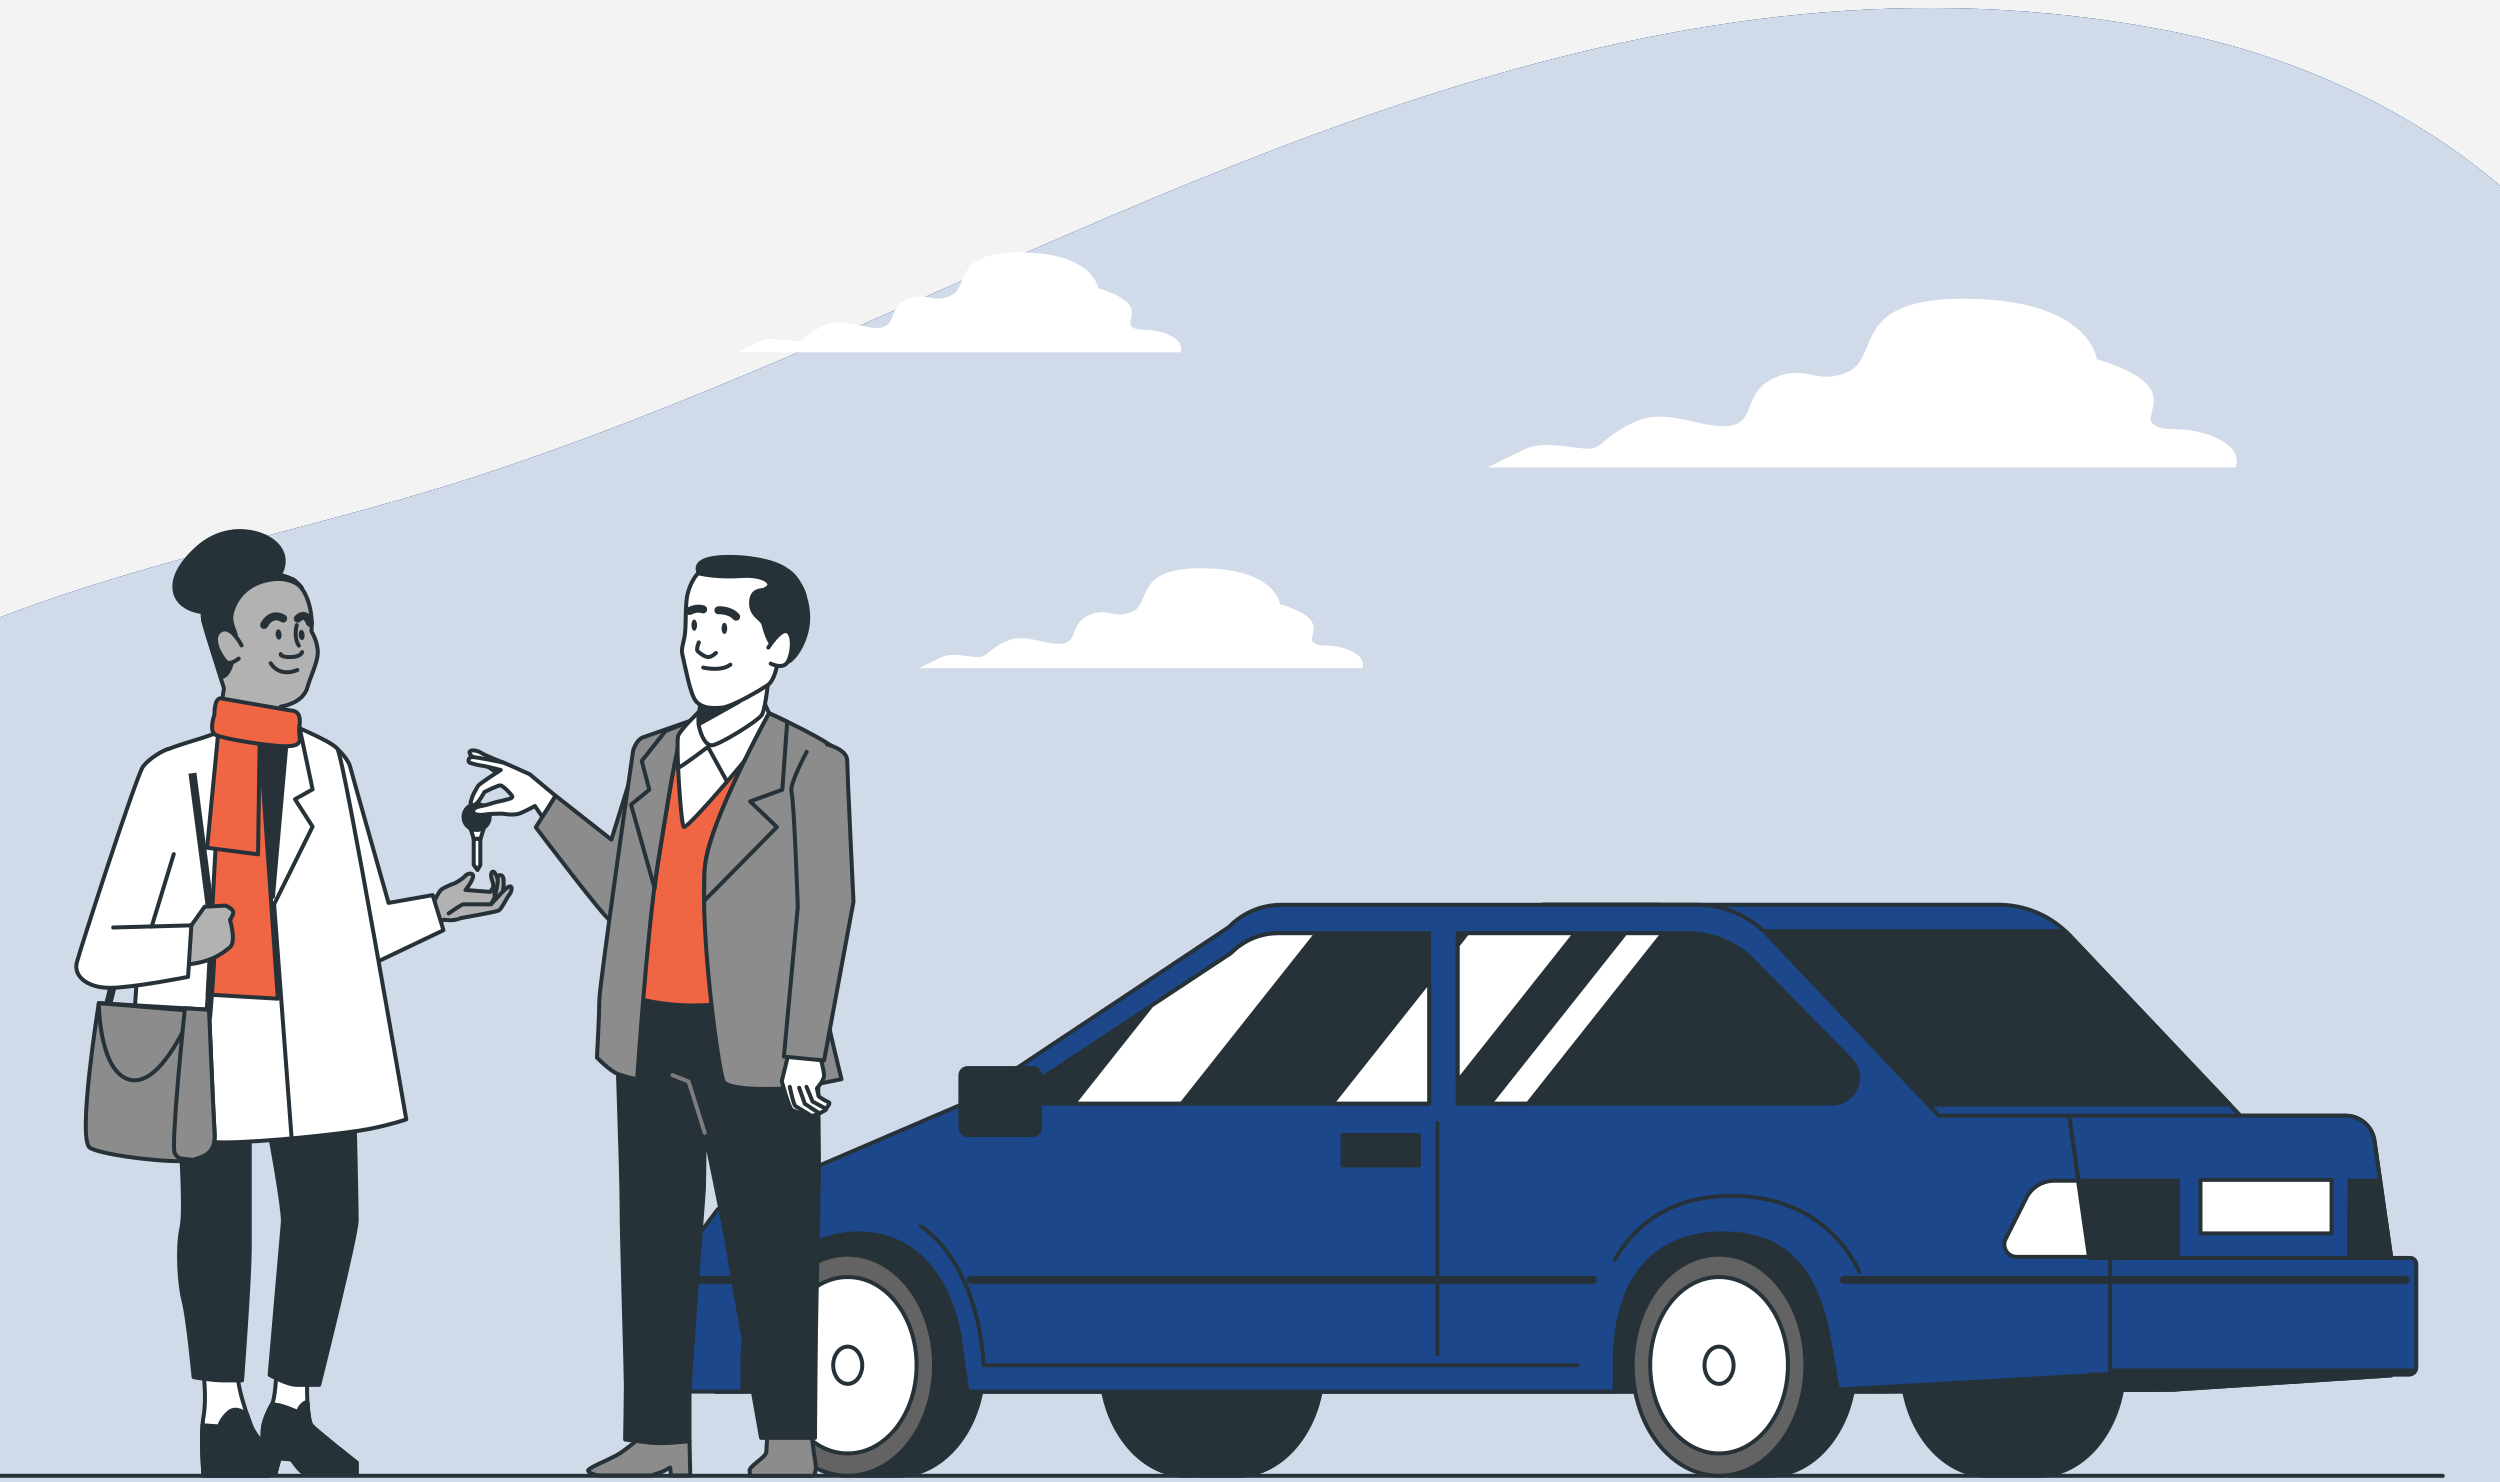 <?xml version="1.0" encoding="UTF-8"?> <svg xmlns="http://www.w3.org/2000/svg" width="624" height="370" viewBox="0 0 624 370" fill="none"><rect x="0" y="0" width="624" height="370" fill="#808080" stroke="none"/><g clip-path="url(#clip0_1_737)"><rect width="624" height="370" fill="#F3F3F3"></rect><g clip-path="url(#clip1_1_737)"><path d="M194.795 89.844C303.482 43.523 415.28 -17.033 541.552 7.749C580.702 15.431 616.329 34.645 640.415 62.572C704.811 137.256 699.581 251.64 664.59 335.703C660.029 346.676 654.32 357.31 646.983 367.115C611.467 414.546 551.632 416.785 493.904 403.072C445.064 391.463 401.787 379.525 351.33 391.327C323.386 397.861 296.301 406.845 268.457 413.687C230.544 423 191.46 429.32 151.986 429.957C47.537 431.656 -71.777 385.537 -81.021 284.596C-81.623 278.053 -81.724 271.481 -81.389 264.919C-79.304 224.619 -63.916 184.262 -21.253 163.34C21.633 142.303 72.515 133.984 118.389 119.065C144.471 110.582 169.783 100.498 194.806 89.834L194.795 89.844Z" fill="#1C488B"></path><path opacity="0.7" d="M194.795 89.844C303.482 43.523 415.28 -17.033 541.552 7.749C580.702 15.431 616.329 34.645 640.415 62.572C704.811 137.256 699.581 251.64 664.59 335.703C660.029 346.676 654.32 357.31 646.983 367.115C611.467 414.546 551.632 416.785 493.904 403.072C445.064 391.463 401.787 379.525 351.33 391.327C323.386 397.861 296.301 406.845 268.457 413.687C230.544 423 191.46 429.32 151.986 429.957C47.537 431.656 -71.777 385.537 -81.021 284.596C-81.623 278.053 -81.724 271.481 -81.389 264.919C-79.304 224.619 -63.916 184.262 -21.253 163.34C21.633 142.303 72.515 133.984 118.389 119.065C144.471 110.582 169.783 100.498 194.806 89.834L194.795 89.844Z" fill="#1C488B"></path><path opacity="0.8" d="M194.795 89.844C303.482 43.523 415.28 -17.033 541.552 7.749C580.702 15.431 616.329 34.645 640.415 62.572C704.811 137.256 699.581 251.64 664.59 335.703C660.029 346.676 654.32 357.31 646.983 367.115C611.467 414.546 551.632 416.785 493.904 403.072C445.064 391.463 401.787 379.525 351.33 391.327C323.386 397.861 296.301 406.845 268.457 413.687C230.544 423 191.46 429.32 151.986 429.957C47.537 431.656 -71.777 385.537 -81.021 284.596C-81.623 278.053 -81.724 271.481 -81.389 264.919C-79.304 224.619 -63.916 184.262 -21.253 163.34C21.633 142.303 72.515 133.984 118.389 119.065C144.471 110.582 169.783 100.498 194.806 89.834L194.795 89.844Z" fill="white"></path><path d="M552.12 108.87C544.001 105.755 540.306 108.344 537.357 105.755C534.408 103.153 545.476 96.399 523.34 89.645C523.34 89.645 521.866 75.098 491.611 74.573C461.357 74.047 469.476 89.119 461.357 92.759C453.238 96.399 451.018 90.683 442.899 94.323C434.78 97.963 438.475 105.23 431.831 106.268C425.187 107.306 416.34 101.59 408.221 105.23C400.102 108.87 400.102 111.984 396.407 111.984C392.712 111.984 385.339 109.908 380.916 111.984C376.493 114.06 371.323 116.662 371.323 116.662H558.036C558.036 116.662 560.257 111.984 552.138 108.87H552.12Z" fill="white"></path><path d="M291.164 83.335C286.358 81.489 284.174 83.027 282.408 81.489C280.661 79.951 287.214 75.94 274.089 71.941C274.089 71.941 273.215 63.315 255.285 63.008C237.354 62.7 242.16 71.633 237.354 73.787C232.549 75.94 231.238 72.556 226.414 74.709C221.608 76.862 223.793 81.182 219.861 81.797C215.929 82.412 210.668 79.028 205.862 81.182C201.057 83.335 201.057 85.18 198.872 85.18C196.688 85.18 192.319 83.95 189.679 85.18C187.058 86.411 184 87.949 184 87.949H294.659C294.659 87.949 295.97 85.18 291.164 83.335Z" fill="white"></path><path d="M336.536 162.174C331.73 160.328 329.546 161.866 327.78 160.328C326.032 158.79 332.586 154.778 319.461 150.78C319.461 150.78 318.587 142.154 300.657 141.846C282.726 141.539 287.532 150.472 282.726 152.625C277.921 154.778 276.61 151.395 271.786 153.548C266.98 155.701 269.165 160.02 265.233 160.636C261.301 161.251 256.04 157.867 251.234 160.02C246.429 162.174 246.429 164.019 244.244 164.019C242.06 164.019 237.691 162.789 235.051 164.019C232.43 165.25 229.372 166.787 229.372 166.787H340.031C340.031 166.787 341.342 164.019 336.536 162.174Z" fill="white"></path><path d="M-0.552 368.365H609.708" stroke="#263238" stroke-linecap="round" stroke-linejoin="round"></path><path d="M508.654 313.173H498.891L498.748 313.378C497.915 313.253 497.083 313.173 496.224 313.173C484.322 313.173 474.674 325.526 474.674 340.764C474.674 356.003 484.322 368.356 496.224 368.356C497.074 368.356 504.144 368.276 504.976 368.151L498.891 368.356H508.654C520.557 368.356 530.204 356.003 530.204 340.764C530.204 325.526 520.557 313.173 508.654 313.173Z" fill="#263238" stroke="#263238" stroke-linecap="round" stroke-linejoin="round"></path><path d="M308.712 313.173H298.949L298.806 313.378C297.973 313.253 297.141 313.173 296.282 313.173C284.38 313.173 274.732 325.526 274.732 340.764C274.732 356.003 284.38 368.356 296.282 368.356C297.132 368.356 297.973 368.276 298.806 368.151L298.949 368.356H308.712C320.615 368.356 330.262 356.003 330.262 340.764C330.262 325.526 320.615 313.173 308.712 313.173Z" fill="#263238" stroke="#263238" stroke-linecap="round" stroke-linejoin="round"></path><path d="M601.538 313.983H596.857L592.66 284.7C592.15 281.137 589.08 278.483 585.465 278.483H559.208L516.583 233.462C511.965 228.591 505.54 225.83 498.81 225.83H385.809C380.887 225.83 376.171 227.833 372.761 231.369L178.672 312.915V347.346H469.681L542.715 346.83L596.866 343.294V343.044H601.323C602.307 343.044 603.104 342.252 603.104 341.272V315.515C603.104 314.669 602.415 313.975 601.555 313.975L601.538 313.983Z" fill="#1C488B" stroke="#263238" stroke-linecap="round" stroke-linejoin="round"></path><path d="M518.865 342.056V346.999L542.697 346.83L596.848 343.294V343.044H601.305C602.003 343.044 602.594 342.635 602.88 342.047H518.856L518.865 342.056Z" fill="#263238" stroke="#263238" stroke-linecap="round" stroke-linejoin="round"></path><path d="M542.706 346.83C544.997 346.678 544.88 343.294 542.589 343.294H515.205L413.936 225.83H385.809C380.887 225.83 376.171 227.833 372.761 231.369L178.672 312.915V347.346H469.681L542.715 346.83H542.706Z" fill="#263238" stroke="#263238" stroke-linecap="round" stroke-linejoin="round"></path><path d="M224.009 313.173H214.245L207.846 322.524C204.499 327.387 202.459 333.773 202.459 340.764C202.459 347.756 204.499 354.141 207.846 359.004L214.245 368.356H224.009C235.911 368.356 245.558 356.003 245.558 340.764C245.558 325.526 235.911 313.173 224.009 313.173Z" fill="#263238" stroke="#263238" stroke-linecap="round" stroke-linejoin="round"></path><path d="M211.587 368.356C223.489 368.356 233.137 356.003 233.137 340.764C233.137 325.526 223.489 313.173 211.587 313.173C199.686 313.173 190.038 325.526 190.038 340.764C190.038 356.003 199.686 368.356 211.587 368.356Z" fill="#636363" stroke="#263238" stroke-linecap="round" stroke-linejoin="round"></path><path d="M211.587 362.781C221.082 362.781 228.778 352.924 228.778 340.764C228.778 328.605 221.082 318.748 211.587 318.748C202.093 318.748 194.396 328.605 194.396 340.764C194.396 352.924 202.093 362.781 211.587 362.781Z" fill="white" stroke="#263238" stroke-linecap="round" stroke-linejoin="round"></path><path d="M215.22 340.765C215.22 343.33 213.592 345.414 211.587 345.414C209.582 345.414 207.954 343.33 207.954 340.765C207.954 338.2 209.582 336.115 211.587 336.115C213.592 336.115 215.22 338.2 215.22 340.765Z" fill="white" stroke="#263238" stroke-linecap="round" stroke-linejoin="round"></path><path d="M441.5 313.173H431.736L425.338 322.524C421.991 327.387 419.95 333.773 419.95 340.764C419.95 347.756 421.991 354.141 425.338 359.004L431.736 368.356H441.5C453.402 368.356 463.049 356.003 463.049 340.764C463.049 325.526 453.402 313.173 441.5 313.173Z" fill="#263238" stroke="#263238" stroke-linecap="round" stroke-linejoin="round"></path><path d="M429.078 368.356C440.98 368.356 450.628 356.003 450.628 340.764C450.628 325.526 440.98 313.173 429.078 313.173C417.177 313.173 407.529 325.526 407.529 340.764C407.529 356.003 417.177 368.356 429.078 368.356Z" fill="#636363" stroke="#263238" stroke-linecap="round" stroke-linejoin="round"></path><path d="M429.078 362.781C438.573 362.781 446.27 352.924 446.27 340.764C446.27 328.605 438.573 318.748 429.078 318.748C419.584 318.748 411.887 328.605 411.887 340.764C411.887 352.924 419.584 362.781 429.078 362.781Z" fill="white" stroke="#263238" stroke-linecap="round" stroke-linejoin="round"></path><path d="M432.703 340.765C432.703 343.33 431.074 345.414 429.07 345.414C427.065 345.414 425.436 343.33 425.436 340.765C425.436 338.2 427.065 336.115 429.07 336.115C431.074 336.115 432.703 338.2 432.703 340.765Z" fill="white" stroke="#263238" stroke-linecap="round" stroke-linejoin="round"></path><path d="M516.583 233.471C516.234 233.097 515.849 232.768 515.474 232.42H427.441V275.713H556.568L516.574 233.48L516.583 233.471Z" fill="#263238" stroke="#263238" stroke-linecap="round" stroke-linejoin="round"></path><path d="M526.696 313.984H521.568L516.485 278.492H483.928L441.303 233.471C436.685 228.6 430.26 225.839 423.53 225.839H319.8C314.878 225.839 310.162 227.843 306.752 231.378L240.493 275.455L179.191 301.782L169.598 314.598C167.235 317.751 165.964 321.581 165.964 325.508V347.346H185.295V340.07C185.295 322.275 198.298 307.856 214.335 307.856C228.626 307.856 237.504 319.39 239.732 335.047L241.486 347.346H403.045V340.07C403.045 322.275 410.384 307.856 430.099 307.856C447.666 307.856 453.948 319.39 456.687 335.047L458.745 346.83L521.577 343.294V343.045H526.705V313.975L526.696 313.984Z" fill="#1C488B" stroke="#263238" stroke-linecap="round" stroke-linejoin="round"></path><path d="M307.289 237.862L250.4 275.455H356.725V232.928H319.075C314.637 232.928 310.386 234.709 307.289 237.862Z" fill="#263238" stroke="#263238" stroke-linecap="round" stroke-linejoin="round"></path><path d="M294.94 275.455L328.66 232.928H319.084C314.646 232.928 310.395 234.709 307.298 237.862L287.395 251.016L268.021 275.455H294.949H294.94Z" fill="white" stroke="#263238" stroke-linecap="round" stroke-linejoin="round"></path><path d="M356.724 275.455V244.916L332.508 275.455H356.724Z" fill="white" stroke="#263238" stroke-linecap="round" stroke-linejoin="round"></path><path d="M437.741 239.848L461.931 264.465C462.736 265.284 463.309 266.308 463.586 267.422C464.607 271.501 461.51 275.455 457.286 275.455H363.857V232.928H421.212C427.441 232.928 433.401 235.421 437.75 239.857L437.741 239.848Z" fill="#263238" stroke="#263238" stroke-linecap="round" stroke-linejoin="round"></path><path d="M415.082 232.928H405.694L371.965 275.455H381.362L415.082 232.928Z" fill="white" stroke="#263238" stroke-linecap="round" stroke-linejoin="round"></path><path d="M363.848 235.929V269.897L393.165 232.928H366.237L363.848 235.929Z" fill="white" stroke="#263238" stroke-linecap="round" stroke-linejoin="round"></path><path d="M516.476 278.492H585.465C589.08 278.492 592.15 281.137 592.66 284.709L596.857 313.992H521.559L516.476 278.501V278.492Z" fill="#1C488B" stroke="#263238" stroke-linecap="round" stroke-linejoin="round"></path><path d="M581.957 294.497H549.239V307.865H581.957V294.497Z" fill="white" stroke="#263238" stroke-linecap="round" stroke-linejoin="round"></path><path d="M600.455 319.461H460.257" stroke="#263238" stroke-width="2" stroke-linecap="round" stroke-linejoin="round"></path><path d="M397.613 319.461H242.247" stroke="#263238" stroke-width="2" stroke-linecap="round" stroke-linejoin="round"></path><path d="M190.673 319.461H172.891" stroke="#263238" stroke-width="2" stroke-linecap="round" stroke-linejoin="round"></path><path d="M543.592 294.71H512.681C509.764 294.71 507.097 296.349 505.791 298.95L500.618 309.237C499.58 311.294 501.083 313.716 503.401 313.716H543.592V294.71Z" fill="white" stroke="#263238" stroke-linecap="round" stroke-linejoin="round"></path><path d="M543.592 294.71H518.686L521.407 313.716H543.592V294.71Z" fill="#263238" stroke="#263238" stroke-linecap="round" stroke-linejoin="round"></path><path d="M593.976 294.71H586.431L586.333 313.716H596.705L593.976 294.71Z" fill="#263238" stroke="#263238" stroke-linecap="round" stroke-linejoin="round"></path><path d="M257.765 266.594H241.504C240.516 266.594 239.714 267.391 239.714 268.375V281.52C239.714 282.504 240.516 283.302 241.504 283.302H257.765C258.753 283.302 259.555 282.504 259.555 281.52V268.375C259.555 267.391 258.753 266.594 257.765 266.594Z" fill="#263238" stroke="#263238" stroke-linecap="round" stroke-linejoin="round"></path><path d="M354.183 283.302H335.103V290.899H354.183V283.302Z" fill="#263238" stroke="#263238" stroke-linecap="round" stroke-linejoin="round"></path><path d="M358.765 280.264V337.986" stroke="#263238" stroke-linecap="round" stroke-linejoin="round"></path><path d="M229.799 306.083C229.799 306.083 243.768 313.93 245.558 340.764H393.864" stroke="#263238" stroke-linecap="round" stroke-linejoin="round"></path><path d="M464.07 317.475C464.07 317.475 456.767 298.487 432.3 298.487C415.252 298.487 407.099 307.402 403.018 314.438" stroke="#263238" stroke-linecap="round" stroke-linejoin="round"></path><path d="M118.239 209.344V215.864L119.178 217.155L119.885 215.917V209.344H118.239Z" fill="white" stroke="#263238" stroke-linecap="round" stroke-linejoin="round"></path><path d="M117.532 207.055L118.239 209.344H119.948L120.771 206.646L117.532 207.055Z" fill="white" stroke="#263238" stroke-linecap="round" stroke-linejoin="round"></path><path d="M118.963 207.162C120.767 207.162 122.23 205.707 122.23 203.911C122.23 202.116 120.767 200.661 118.963 200.661C117.159 200.661 115.697 202.116 115.697 203.911C115.697 205.707 117.159 207.162 118.963 207.162Z" fill="#263238" stroke="#263238" stroke-linecap="round" stroke-linejoin="round"></path><path d="M125.738 190.392C125.738 190.392 121.147 188.611 120.064 187.898C118.981 187.177 117.183 187.061 117.183 187.782C117.183 188.504 118.507 189.341 119.59 189.938C120.673 190.534 124.763 193.411 124.763 193.411L126.329 191.612L125.747 190.401L125.738 190.392Z" fill="white" stroke="#263238" stroke-linecap="round" stroke-linejoin="round"></path><path d="M132.253 193.269C132.253 193.269 126.463 190.623 125.738 190.392C125.013 190.16 118.981 188.967 117.899 188.967C116.816 188.967 116.699 190.16 117.299 190.401C117.899 190.641 120.064 191.122 120.422 191.122C120.78 191.122 124.986 192.2 124.986 192.2C124.986 192.2 119.697 195.548 119.339 196.145C118.981 196.742 118.015 198.301 117.773 199.253C117.532 200.206 117.048 200.812 118.131 200.928C119.214 201.044 120.897 197.695 120.897 197.695C120.897 197.695 124.261 196.021 124.861 196.021C125.461 196.021 127.51 198.051 127.868 198.773C128.226 199.494 124.619 199.85 122.579 200.572C120.539 201.293 118.489 201.168 118.131 202.246C117.773 203.324 119.572 203.564 120.897 203.324C122.221 203.083 125.461 203.083 125.461 203.083C125.461 203.083 128.226 203.68 129.908 202.967C131.591 202.246 133.515 201.177 133.515 201.177L135.394 203.929L138.678 198.639L132.226 193.269H132.253Z" fill="white" stroke="#263238" stroke-linecap="round" stroke-linejoin="round"></path><path d="M138.705 198.639L133.73 206.485C133.73 206.485 151.154 229.606 152.398 229.811C153.641 230.016 156.55 229.187 156.55 229.187L159.244 188.112L152.603 209.576L138.705 198.639Z" fill="#8C8C8C" stroke="#263238" stroke-linecap="round" stroke-linejoin="round"></path><path d="M159.432 359.094C159.432 359.094 156.022 362.095 153.812 363.288C151.601 364.491 146.581 366.486 146.786 367.082C146.983 367.679 148.594 368.285 149.999 368.285H162.653L165.463 367.287L167.271 366.29L167.468 368.285H172.292L172.095 359.69L159.441 359.094H159.432Z" fill="#8C8C8C" stroke="#263238" stroke-linecap="round" stroke-linejoin="round"></path><path d="M191.747 355.887C191.747 355.887 191.282 360.973 191.282 362.353C191.282 363.734 186.95 365.898 187.102 367.127L187.254 368.356H203.041C203.041 368.356 203.971 367.43 203.506 364.972C203.041 362.513 202.575 357.731 202.575 357.731L191.747 355.887Z" fill="#8C8C8C" stroke="#263238" stroke-linecap="round" stroke-linejoin="round"></path><path d="M153.606 249.574C153.606 249.574 155.154 292.039 155.154 300.829C155.154 309.619 156.219 342.501 156.219 345.699C156.219 348.896 156.022 359.289 156.022 359.289C156.022 359.289 158.832 359.69 162.25 360.091C165.66 360.492 172.095 359.69 172.095 359.69V347.498C172.095 344.897 175.71 296.536 175.71 296.536L175.907 282.749C175.907 282.749 181.124 307.731 181.733 311.926C182.332 316.121 189.966 358.889 189.966 358.889H203.417C203.417 358.889 203.613 330.309 203.819 323.317C204.016 316.326 204.419 292.742 204.419 291.54C204.419 290.337 204.159 264.037 204.159 264.037L203.22 247.178L154.42 245.976L153.615 249.574H153.606Z" fill="#263238" stroke="#263238" stroke-linecap="round" stroke-linejoin="round"></path><path d="M175.898 282.749L171.88 269.96L167.862 268.357" stroke="#7D7D7D" stroke-linecap="round" stroke-linejoin="round"></path><path d="M154.814 247.775C154.814 247.775 167.065 253.368 185.339 249.77C185.339 249.77 185.536 247.775 189.957 224.984C194.378 202.193 197.385 184.211 197.385 184.211C197.385 184.211 194.369 180.818 189.554 179.41C184.731 178.012 170.681 181.61 166.457 183.409C162.242 185.208 154.805 239.367 154.805 247.766L154.814 247.775Z" fill="#F06543" stroke="#263238" stroke-linecap="round" stroke-linejoin="round"></path><path d="M174.896 179.027C174.896 179.027 162.063 183.463 160.452 184.059C158.841 184.656 158.044 187.257 158.044 187.257C158.044 187.257 149.596 245.975 149.596 249.574C149.596 253.172 148.997 263.966 148.997 263.966C148.997 263.966 152.21 267.359 154.42 268.161C156.63 268.962 159.038 269.363 159.038 269.363C159.038 269.363 161.544 231.85 164.148 215.863C166.761 199.877 168.873 185.627 170.278 183.427C171.683 181.227 174.896 179.027 174.896 179.027Z" fill="#8C8C8C" stroke="#263238" stroke-linecap="round" stroke-linejoin="round"></path><path d="M174.896 179.027C174.896 179.027 170.6 180.72 166.099 182.483L160.192 189.911L162.063 197.107L157.507 200.839L163.387 221.697C163.611 219.533 163.852 217.556 164.13 215.863C166.743 199.877 168.855 185.627 170.26 183.427C171.665 181.227 174.878 179.027 174.878 179.027H174.896Z" fill="#8C8C8C" stroke="#263238" stroke-linecap="round" stroke-linejoin="round"></path><path d="M174.896 177.228C174.896 177.228 169.875 182.029 169.276 183.623C168.676 185.226 169.875 205.604 170.681 206.405C171.486 207.207 190.36 185.021 191.362 182.626C192.364 180.23 192.57 179.428 191.962 178.03C191.362 176.632 190.959 175.83 190.959 175.83L174.896 177.228Z" fill="white" stroke="#263238" stroke-linecap="round" stroke-linejoin="round"></path><path d="M169.276 191.612C169.875 191.612 176.703 186.419 176.703 186.419L181.321 194.809" fill="white"></path><path d="M169.276 191.612C169.875 191.612 176.703 186.419 176.703 186.419L181.321 194.809" stroke="#263238" stroke-linecap="round" stroke-linejoin="round"></path><path d="M191.962 178.03C191.962 178.03 179.308 200.91 176.498 213.103C173.688 225.295 179.191 266.852 180.596 269.853C182.001 272.854 199.47 271.501 199.47 271.501L210.039 269.363C210.039 269.363 206.531 255.487 205.278 247.97C203.828 239.305 202.584 232.376 202.584 228.777C202.584 225.179 210.442 190.623 209.439 188.023C208.437 185.422 191.971 178.03 191.971 178.03H191.962Z" fill="#8C8C8C" stroke="#263238" stroke-linecap="round" stroke-linejoin="round"></path><path d="M196.481 180.141C193.895 178.894 191.962 178.021 191.962 178.021C191.962 178.021 179.308 200.901 176.498 213.094C175.585 217.048 175.88 218.624 175.737 224.886L193.922 206.432L187.228 200.037L195.264 197.107L196.481 180.141Z" fill="#8C8C8C" stroke="#263238" stroke-linecap="round" stroke-linejoin="round"></path><path d="M191.962 168.037C191.962 168.037 191.156 176.828 190.154 178.431C189.152 180.034 179.308 186.028 177.706 186.028C176.104 186.028 175.093 183.828 174.493 181.432C174.054 179.678 174.574 176.97 174.896 175.634C175.012 175.144 175.102 174.833 175.102 174.833L191.971 168.037H191.962Z" fill="white" stroke="#263238" stroke-linecap="round" stroke-linejoin="round"></path><path d="M184.265 175.278L174.448 180.746L174.887 175.625L184.265 175.278Z" fill="#263238" stroke="#263238" stroke-linecap="round" stroke-linejoin="round"></path><path d="M182.726 140.455C182.726 140.455 174.448 138.299 171.701 147.936C170.985 150.438 171.28 155.346 170.985 158.053C170.761 160.102 169.956 161.901 170.287 163.237C170.985 165.998 172.256 173.604 173.866 175.207C175.477 176.81 177.697 176.819 180.113 176.641C182.726 176.445 189.751 172.241 191.559 171.047C193.367 169.845 193.939 166.051 193.939 166.051C193.939 166.051 196.982 163.254 198.987 161.455C200.991 159.656 202.003 151.863 200.392 147.464C198.781 143.064 189.545 139.466 182.717 140.472L182.726 140.455Z" fill="white" stroke="#263238" stroke-linecap="round" stroke-linejoin="round"></path><path d="M175.522 166.621C175.522 166.621 179.925 167.716 182.306 165.891" stroke="#263238" stroke-linecap="round" stroke-linejoin="round"></path><path d="M174.43 160.333C174.43 160.333 173.696 162.097 174.135 162.533C174.573 162.969 175.907 164.003 176.784 164.003C177.661 164.003 178.699 162.978 178.699 162.978" stroke="#263238" stroke-linecap="round" stroke-linejoin="round"></path><path d="M200.795 148.559H200.821C200.821 148.559 200.58 147.615 199.864 146.324C198.96 144.542 197.752 143.055 196.293 142.218C196.275 142.2 196.257 142.182 196.23 142.173C192.561 139.439 182.851 138.424 177.724 139.332C172.596 140.241 174.448 143.109 174.448 143.109C174.448 143.109 178.484 144.24 185.438 143.759C189.232 143.5 192.194 144.729 192.015 146.003C191.935 146.564 191.255 146.983 190.512 147.277C189.778 147.321 189.089 147.446 188.552 147.82H188.534H188.543C188.051 148.167 187.684 148.711 187.541 149.628C186.941 153.627 190.154 154.224 190.557 155.827C190.959 157.43 191.962 160.823 193.367 161.42C194.772 162.016 195.371 165.419 196.579 165.214C197.788 165.018 201.528 160.556 201.725 154.562C201.788 152.665 201.457 150.527 200.786 148.541L200.795 148.559Z" fill="#263238" stroke="#263238" stroke-linecap="round" stroke-linejoin="round"></path><path d="M179.317 152.327C179.317 152.327 182.127 152.131 183.737 153.93" stroke="#263238" stroke-width="2" stroke-linecap="round" stroke-linejoin="round"></path><path d="M175.495 152.104C175.495 152.104 174.09 151.507 172.086 152.505" stroke="#263238" stroke-width="2" stroke-linecap="round" stroke-linejoin="round"></path><path d="M181.518 156.842C181.518 157.617 181.205 158.24 180.811 158.24C180.417 158.24 180.104 157.617 180.104 156.842C180.104 156.067 180.417 155.444 180.811 155.444C181.205 155.444 181.518 156.067 181.518 156.842Z" fill="#263238"></path><path d="M173.992 156.04C173.992 156.815 173.679 157.439 173.285 157.439C172.891 157.439 172.578 156.815 172.578 156.04C172.578 155.266 172.891 154.642 173.285 154.642C173.679 154.642 173.992 155.266 173.992 156.04Z" fill="#263238"></path><path d="M191.765 161.634C191.765 161.634 194.978 156.637 196.588 157.635C198.199 158.632 197.797 163.228 196.588 165.232C195.38 167.227 192.373 165.632 192.373 165.632" fill="white"></path><path d="M191.765 161.634C191.765 161.634 194.978 156.637 196.588 157.635C198.199 158.632 197.797 163.228 196.588 165.232C195.38 167.227 192.373 165.632 192.373 165.632" stroke="#263238" stroke-linecap="round" stroke-linejoin="round"></path><path d="M197.099 261.846L195.13 269.862C195.13 269.862 196.92 276.453 197.636 276.987C198.351 277.521 202.647 278.59 202.647 278.59C202.647 278.59 206.227 277.343 206.227 276.809C206.227 276.275 207.668 275.384 206.647 275.019C205.663 274.671 204.312 273.612 204.312 273.612L203.9 271.643C203.9 271.643 205.69 269.684 205.69 268.437C205.69 267.19 204.437 262.559 204.437 262.559L197.099 261.846Z" fill="white" stroke="#263238" stroke-linecap="round" stroke-linejoin="round"></path><path d="M197.134 271.278C197.134 271.278 198.056 275.847 198.548 276.096C199.049 276.346 202.647 278.59 202.647 278.59" stroke="#263238" stroke-linecap="round" stroke-linejoin="round"></path><path d="M199.47 271.501L200.893 275.517C200.893 275.517 204.231 277.762 204.482 277.762" stroke="#263238" stroke-linecap="round" stroke-linejoin="round"></path><path d="M201.305 271.278L202.808 274.93L206.227 276.8" stroke="#263238" stroke-linecap="round" stroke-linejoin="round"></path><path d="M201.349 187.666C201.349 187.666 196.928 195.842 197.555 197.722C198.19 199.61 199.13 226.328 199.13 226.328L195.658 263.735L205.69 264.696L213.028 225.073C213.028 225.073 211.453 192.066 211.453 189.866C211.453 187.666 208.607 186.411 206.397 185.778" fill="#8C8C8C"></path><path d="M201.349 187.666C201.349 187.666 196.928 195.842 197.555 197.722C198.19 199.61 199.13 226.328 199.13 226.328L195.658 263.735L205.69 264.696L213.028 225.073C213.028 225.073 211.453 192.066 211.453 189.866C211.453 187.666 208.607 186.411 206.397 185.778" stroke="#263238" stroke-linecap="round" stroke-linejoin="round"></path><path d="M108.135 225.473C108.135 225.473 109.334 222.837 110.059 222.125C110.784 221.403 113.549 220.45 113.549 220.45C113.549 220.45 115.357 219.497 116.073 218.66C116.798 217.823 118.48 217.707 117.997 219.141C117.514 220.575 116.189 222.134 116.189 222.134L122.319 222.615C122.319 222.615 124.727 219.025 125.085 219.978C125.443 220.931 124.243 226.32 123.644 227.041C123.044 227.762 116.547 228.359 114.865 229.196C113.182 230.033 110.775 229.553 110.775 229.553L108.368 231.227L105.844 227.397L108.126 225.482L108.135 225.473Z" fill="#B2B2B2" stroke="#263238" stroke-linecap="round" stroke-linejoin="round"></path><path d="M124.843 221.287C124.843 221.287 123.76 217.101 122.919 217.582C122.078 218.063 123.035 220.334 123.035 220.334L123.519 223.924L124.843 224.28V221.287Z" fill="#B2B2B2" stroke="#263238" stroke-linecap="round" stroke-linejoin="round"></path><path d="M125.264 224.316C125.264 224.316 126.275 219.186 125.317 218.589C124.36 217.992 124.127 219.007 124.243 219.613C124.36 220.219 123.518 223.924 123.518 223.924L122.561 225.723L124.727 225.367L125.264 224.333V224.316Z" fill="#B2B2B2" stroke="#263238" stroke-linecap="round" stroke-linejoin="round"></path><path d="M111.974 227.994C111.974 227.994 115.223 225.723 115.581 225.723H122.552C123.125 225.144 125.389 222.561 126.159 221.893C128.109 220.183 127.966 222.249 127.116 223.327C126.302 224.369 125.192 226.916 124.467 227.272C123.742 227.629 114.847 229.187 114.847 229.187" fill="#B2B2B2"></path><path d="M111.974 227.994C111.974 227.994 115.223 225.723 115.581 225.723H122.552C123.125 225.144 125.389 222.561 126.159 221.893C128.109 220.183 127.966 222.249 127.116 223.327C126.302 224.369 125.192 226.916 124.467 227.272C123.742 227.629 114.847 229.187 114.847 229.187" stroke="#263238" stroke-linecap="round" stroke-linejoin="round"></path><path d="M84.223 186.936C84.223 186.936 86.881 189.359 87.373 191.3C87.865 193.251 96.984 225.367 96.984 225.367L107.992 223.416L110.685 232.18L92.823 240.703L84.223 186.927V186.936Z" fill="white" stroke="#263238" stroke-linecap="round" stroke-linejoin="round"></path><path d="M68.947 343.454C68.947 343.454 68.669 349.199 67.846 350.57C67.022 351.942 65.922 354.4 65.644 356.315C65.367 358.23 65.644 368.089 65.644 368.089H68.669L69.77 363.983L72.795 364.259C72.795 364.259 74.996 367.545 75.82 367.545C76.643 367.545 89.019 368.089 89.019 368.089V365.078C89.019 365.078 78.567 356.867 77.743 355.771C76.92 354.676 76.643 349.475 76.643 347.284V343.997L68.938 343.454H68.947Z" fill="white" stroke="#263238" stroke-linecap="round" stroke-linejoin="round"></path><path d="M65.653 368.089H68.678L69.779 363.983L72.804 364.259C72.804 364.259 75.005 367.545 75.828 367.545C76.652 367.545 89.028 368.089 89.028 368.089V365.078C89.028 365.078 78.576 356.867 77.752 355.771C77.189 355.014 76.876 352.325 76.741 350C76.437 349.982 76.124 350.063 75.828 350.303C74.45 351.398 74.45 352.494 74.45 352.494C74.45 352.494 69.779 350.303 67.846 350.579C67.022 351.951 65.922 354.409 65.644 356.324C65.367 358.238 65.644 368.098 65.644 368.098L65.653 368.089Z" fill="#263238" stroke="#263238" stroke-linecap="round" stroke-linejoin="round"></path><path d="M67.022 281.324C67.022 281.324 70.871 301.853 70.602 305.14C70.334 308.426 67.3 343.187 67.3 343.187C67.3 343.187 71.703 345.654 73.904 345.654H79.677C79.677 345.654 89.028 308.426 89.028 304.596C89.028 300.767 88.483 278.047 88.483 278.047L67.031 281.333L67.022 281.324Z" fill="#263238" stroke="#263238" stroke-linecap="round" stroke-linejoin="round"></path><path d="M50.798 342.902C50.798 342.902 51.621 348.922 50.798 353.58C49.974 358.238 50.798 368.365 50.798 368.365H67.022C67.022 368.365 68.401 366.45 67.568 363.716C66.736 360.982 63.72 358.791 62.62 355.78C61.519 352.77 59.595 347.293 59.317 343.463C59.04 339.633 50.789 342.92 50.789 342.92L50.798 342.902Z" fill="white" stroke="#263238" stroke-linecap="round" stroke-linejoin="round"></path><path d="M67.577 363.707C66.754 360.973 63.729 358.782 62.629 355.772C62.342 354.997 62.011 354.053 61.653 353.019H61.528C61.528 353.019 59.049 350.837 57.125 352.485C55.201 354.124 54.646 356.048 54.646 356.048L50.547 355.736C50.18 360.795 50.798 368.365 50.798 368.365H67.022C67.022 368.365 68.401 366.45 67.568 363.716L67.577 363.707Z" fill="#263238" stroke="#263238" stroke-linecap="round" stroke-linejoin="round"></path><path d="M44.748 280.772C44.748 280.772 46.395 301.577 45.294 306.502C44.193 311.427 44.748 320.734 45.84 324.84C46.932 328.946 48.319 343.73 48.319 343.73C48.319 343.73 52.722 344.55 55.747 344.55H60.418C60.418 344.55 62.342 319.096 62.342 311.427V281.048L44.739 280.772H44.748Z" fill="#263238" stroke="#263238" stroke-linecap="round" stroke-linejoin="round"></path><path d="M26.59 252.308L37.32 209.059" stroke="#263238" stroke-width="2" stroke-linecap="round" stroke-linejoin="round"></path><path d="M56.301 181.69C56.301 181.69 55.961 181.886 55.371 182.243C51.648 184.469 39.933 186.527 38.743 189.127C37.365 192.137 31.548 283.506 31.548 283.506C31.548 283.506 46.404 285.145 56.024 285.145C65.644 285.145 86.004 282.954 91.776 281.859C97.548 280.763 101.405 279.392 101.405 279.392C101.405 279.392 85.869 189.118 84.223 186.927C82.576 184.736 70.011 179.811 70.011 179.811C70.011 179.811 60.427 177.852 56.301 181.682V181.69Z" fill="white" stroke="#263238" stroke-linecap="round" stroke-linejoin="round"></path><path d="M68.401 225.482L72.804 284.335" stroke="#263238" stroke-linecap="round" stroke-linejoin="round"></path><path d="M74.728 181.414L78.021 197.018L73.627 199.485L78.021 206.325L68.123 226.302L55.201 199.752L59.326 196.742L53.822 194.284L56.301 181.69L64.552 179.223L74.728 181.414Z" fill="white" stroke="#263238" stroke-linecap="round" stroke-linejoin="round"></path><path d="M58.494 183.881L68.123 223.844L71.703 183.329L63.174 178.956L58.494 183.881Z" fill="#263238" stroke="#263238" stroke-linecap="round" stroke-linejoin="round"></path><path d="M55.335 183.472L51.818 248.247L69.349 249.271C69.349 249.271 66.888 213.851 66.065 201.943C65.242 190.036 64.83 184.086 64.83 184.086L55.344 183.472H55.335Z" fill="#F06543" stroke="#263238" stroke-linecap="round" stroke-linejoin="round"></path><path d="M62.297 132.751C57.706 131.985 53.026 133.472 49.536 136.536C46.923 138.825 43.934 142.165 43.567 145.638C42.905 151.935 50.162 153.493 54.27 152.701C58.387 151.908 69.34 146.137 70.566 141.782C71.792 137.426 68.311 134.015 63.067 132.884C62.807 132.831 62.548 132.777 62.288 132.733L62.297 132.751Z" fill="#263238" stroke="#263238" stroke-linecap="round" stroke-linejoin="round"></path><path d="M73.233 144.694C73.233 144.694 64.982 140.713 58.655 143.768C52.328 146.823 49.867 151.489 50.807 155.123C51.746 158.757 55.899 171.787 55.899 171.787L55.174 176.676L70.011 179.82L70.056 176.373C70.056 176.373 75.676 175.679 76.768 171.457C77.332 169.275 79.22 165.463 79.31 163.13C79.435 160.235 77.735 157.581 77.735 157.581C77.735 157.581 78.746 148.827 73.233 144.694Z" fill="#B2B2B2" stroke="#263238" stroke-linecap="round" stroke-linejoin="round"></path><path d="M73.233 144.694C73.233 144.694 64.982 140.713 58.655 143.768C52.328 146.823 49.867 151.489 50.807 155.123C51.478 157.742 54.055 166.069 55.532 168.928C55.89 168.821 56.221 168.625 56.516 168.304C58.548 166.078 58.646 159.799 58.852 158.864C59.058 157.929 57.178 155.56 57.894 152.914C58.61 150.269 60.839 145.843 67.273 144.712C71.622 143.946 74.11 145.531 75.274 146.636C74.719 145.959 74.065 145.3 73.251 144.694H73.233Z" fill="#263238" stroke="#263238" stroke-linecap="round" stroke-linejoin="round"></path><path d="M60.302 161.099C60.302 161.099 57.554 155.604 54.923 157.492C52.292 159.38 55.433 164.225 56.454 165.178C57.474 166.131 59.586 164.377 59.586 164.377" fill="#B2B2B2"></path><path d="M60.302 161.099C60.302 161.099 57.554 155.604 54.923 157.492C52.292 159.38 55.433 164.225 56.454 165.178C57.474 166.131 59.586 164.377 59.586 164.377" stroke="#263238" stroke-linecap="round" stroke-linejoin="round"></path><path d="M70.28 158.312C70.334 159.015 70.056 159.621 69.645 159.648C69.242 159.683 68.866 159.131 68.803 158.427C68.75 157.724 69.027 157.118 69.439 157.091C69.841 157.056 70.217 157.608 70.28 158.312Z" fill="#263238"></path><path d="M76.034 158.427C76.088 159.131 75.811 159.737 75.399 159.763C74.996 159.799 74.62 159.247 74.558 158.543C74.504 157.84 74.781 157.234 75.193 157.207C75.596 157.172 75.972 157.724 76.034 158.427Z" fill="#263238"></path><path d="M74.074 156.031C74.074 156.031 73.189 158.971 74.594 161.153" stroke="#263238" stroke-linecap="round" stroke-linejoin="round"></path><path d="M70.674 154.384C70.674 154.384 67.953 152.425 65.922 155.987" stroke="#263238" stroke-width="2" stroke-linecap="round" stroke-linejoin="round"></path><path d="M74.325 154.419C74.325 154.419 76.168 152.309 77.368 155.453" stroke="#263238" stroke-width="2" stroke-linecap="round" stroke-linejoin="round"></path><path d="M75.417 162.774C75.175 163.379 74.45 163.86 73.117 163.976C71.783 164.101 69.841 163.851 70.083 163.255" stroke="#263238" stroke-linecap="round" stroke-linejoin="round"></path><path d="M74.218 167.236C74.218 167.236 69.976 169.284 67.55 165.543" stroke="#263238" stroke-linecap="round" stroke-linejoin="round"></path><path d="M54.628 181.263L51.693 211.606L64.409 213.236L64.821 184.086L54.628 181.263Z" fill="#F06543" stroke="#263238" stroke-linecap="round" stroke-linejoin="round"></path><path d="M53.527 178.359C53.527 178.359 52.069 182.349 53.715 183.374C55.362 184.398 67.47 186.268 71.184 186.268C76.464 186.268 74.298 184.166 74.719 181.405C75.363 177.211 73.233 177.451 71.998 177.246C70.763 177.041 55.988 174.476 55.183 174.307C54.377 174.138 53.518 175.225 53.518 178.351L53.527 178.359Z" fill="#F06543" stroke="#263238" stroke-linecap="round" stroke-linejoin="round"></path><path d="M48.032 192.984C48.032 192.984 52.444 226.578 52.999 231.503C53.545 236.428 51.898 254.223 51.898 254.223" stroke="#263238" stroke-width="2" stroke-linejoin="round"></path><path d="M47.773 230.96L51.075 226.311L56.301 226.034C56.301 226.034 58.225 226.854 58.225 227.673C58.225 228.493 57.402 229.588 57.402 229.588C57.402 229.588 59.049 235.065 57.402 236.428C55.755 237.8 53.822 239.162 50.798 239.99C47.773 240.819 45.571 240.81 45.571 240.81L44.471 232.055L47.773 230.96Z" fill="#B2B2B2" stroke="#263238" stroke-linecap="round" stroke-linejoin="round"></path><path d="M42.036 186.936C40.936 187.212 37.365 189.127 35.709 191.318C34.063 193.509 19.986 236.98 19.162 240.267C18.339 243.553 21.641 246.563 27.413 246.563C33.186 246.563 46.941 243.829 46.941 243.829L47.764 230.969L37.866 231.245L43.37 213.183" fill="white"></path><path d="M42.036 186.936C40.936 187.212 37.365 189.127 35.709 191.318C34.063 193.509 19.986 236.98 19.162 240.267C18.339 243.553 21.641 246.563 27.413 246.563C33.186 246.563 46.941 243.829 46.941 243.829L47.764 230.969L37.866 231.245L43.37 213.183" stroke="#263238" stroke-linecap="round" stroke-linejoin="round"></path><path d="M37.875 231.236L28.246 231.503" stroke="#263238" stroke-linecap="round" stroke-linejoin="round"></path><path d="M24.666 250.393L52.167 252.032C52.167 252.032 53.268 278.305 53.545 282.687C53.822 287.069 52.167 288.431 48.041 289.527C43.916 290.622 25.767 288.431 22.465 286.517C19.163 284.602 24.666 250.384 24.666 250.384V250.393Z" fill="#8C8C8C" stroke="#263238" stroke-linecap="round" stroke-linejoin="round"></path><path d="M24.666 250.393C24.666 250.393 24.666 267.912 32.64 269.55C40.614 271.189 48.041 252.308 48.041 252.308L24.666 250.393Z" fill="#8C8C8C" stroke="#263238" stroke-linecap="round" stroke-linejoin="round"></path><path d="M53.545 282.687C53.268 278.305 52.167 252.032 52.167 252.032L46.261 251.676L46.117 252.032C46.117 252.032 42.538 286.25 43.638 287.888C44.739 289.527 44.739 288.984 48.041 289.527C52.167 288.432 53.813 287.06 53.545 282.687Z" fill="#8C8C8C" stroke="#263238" stroke-linecap="round" stroke-linejoin="round"></path></g></g><defs><clipPath id="clip0_1_737"><rect width="624" height="370" fill="white"></rect></clipPath><clipPath id="clip1_1_737"><rect width="625" height="395" fill="white" transform="translate(-1 -20)"></rect></clipPath></defs></svg> 